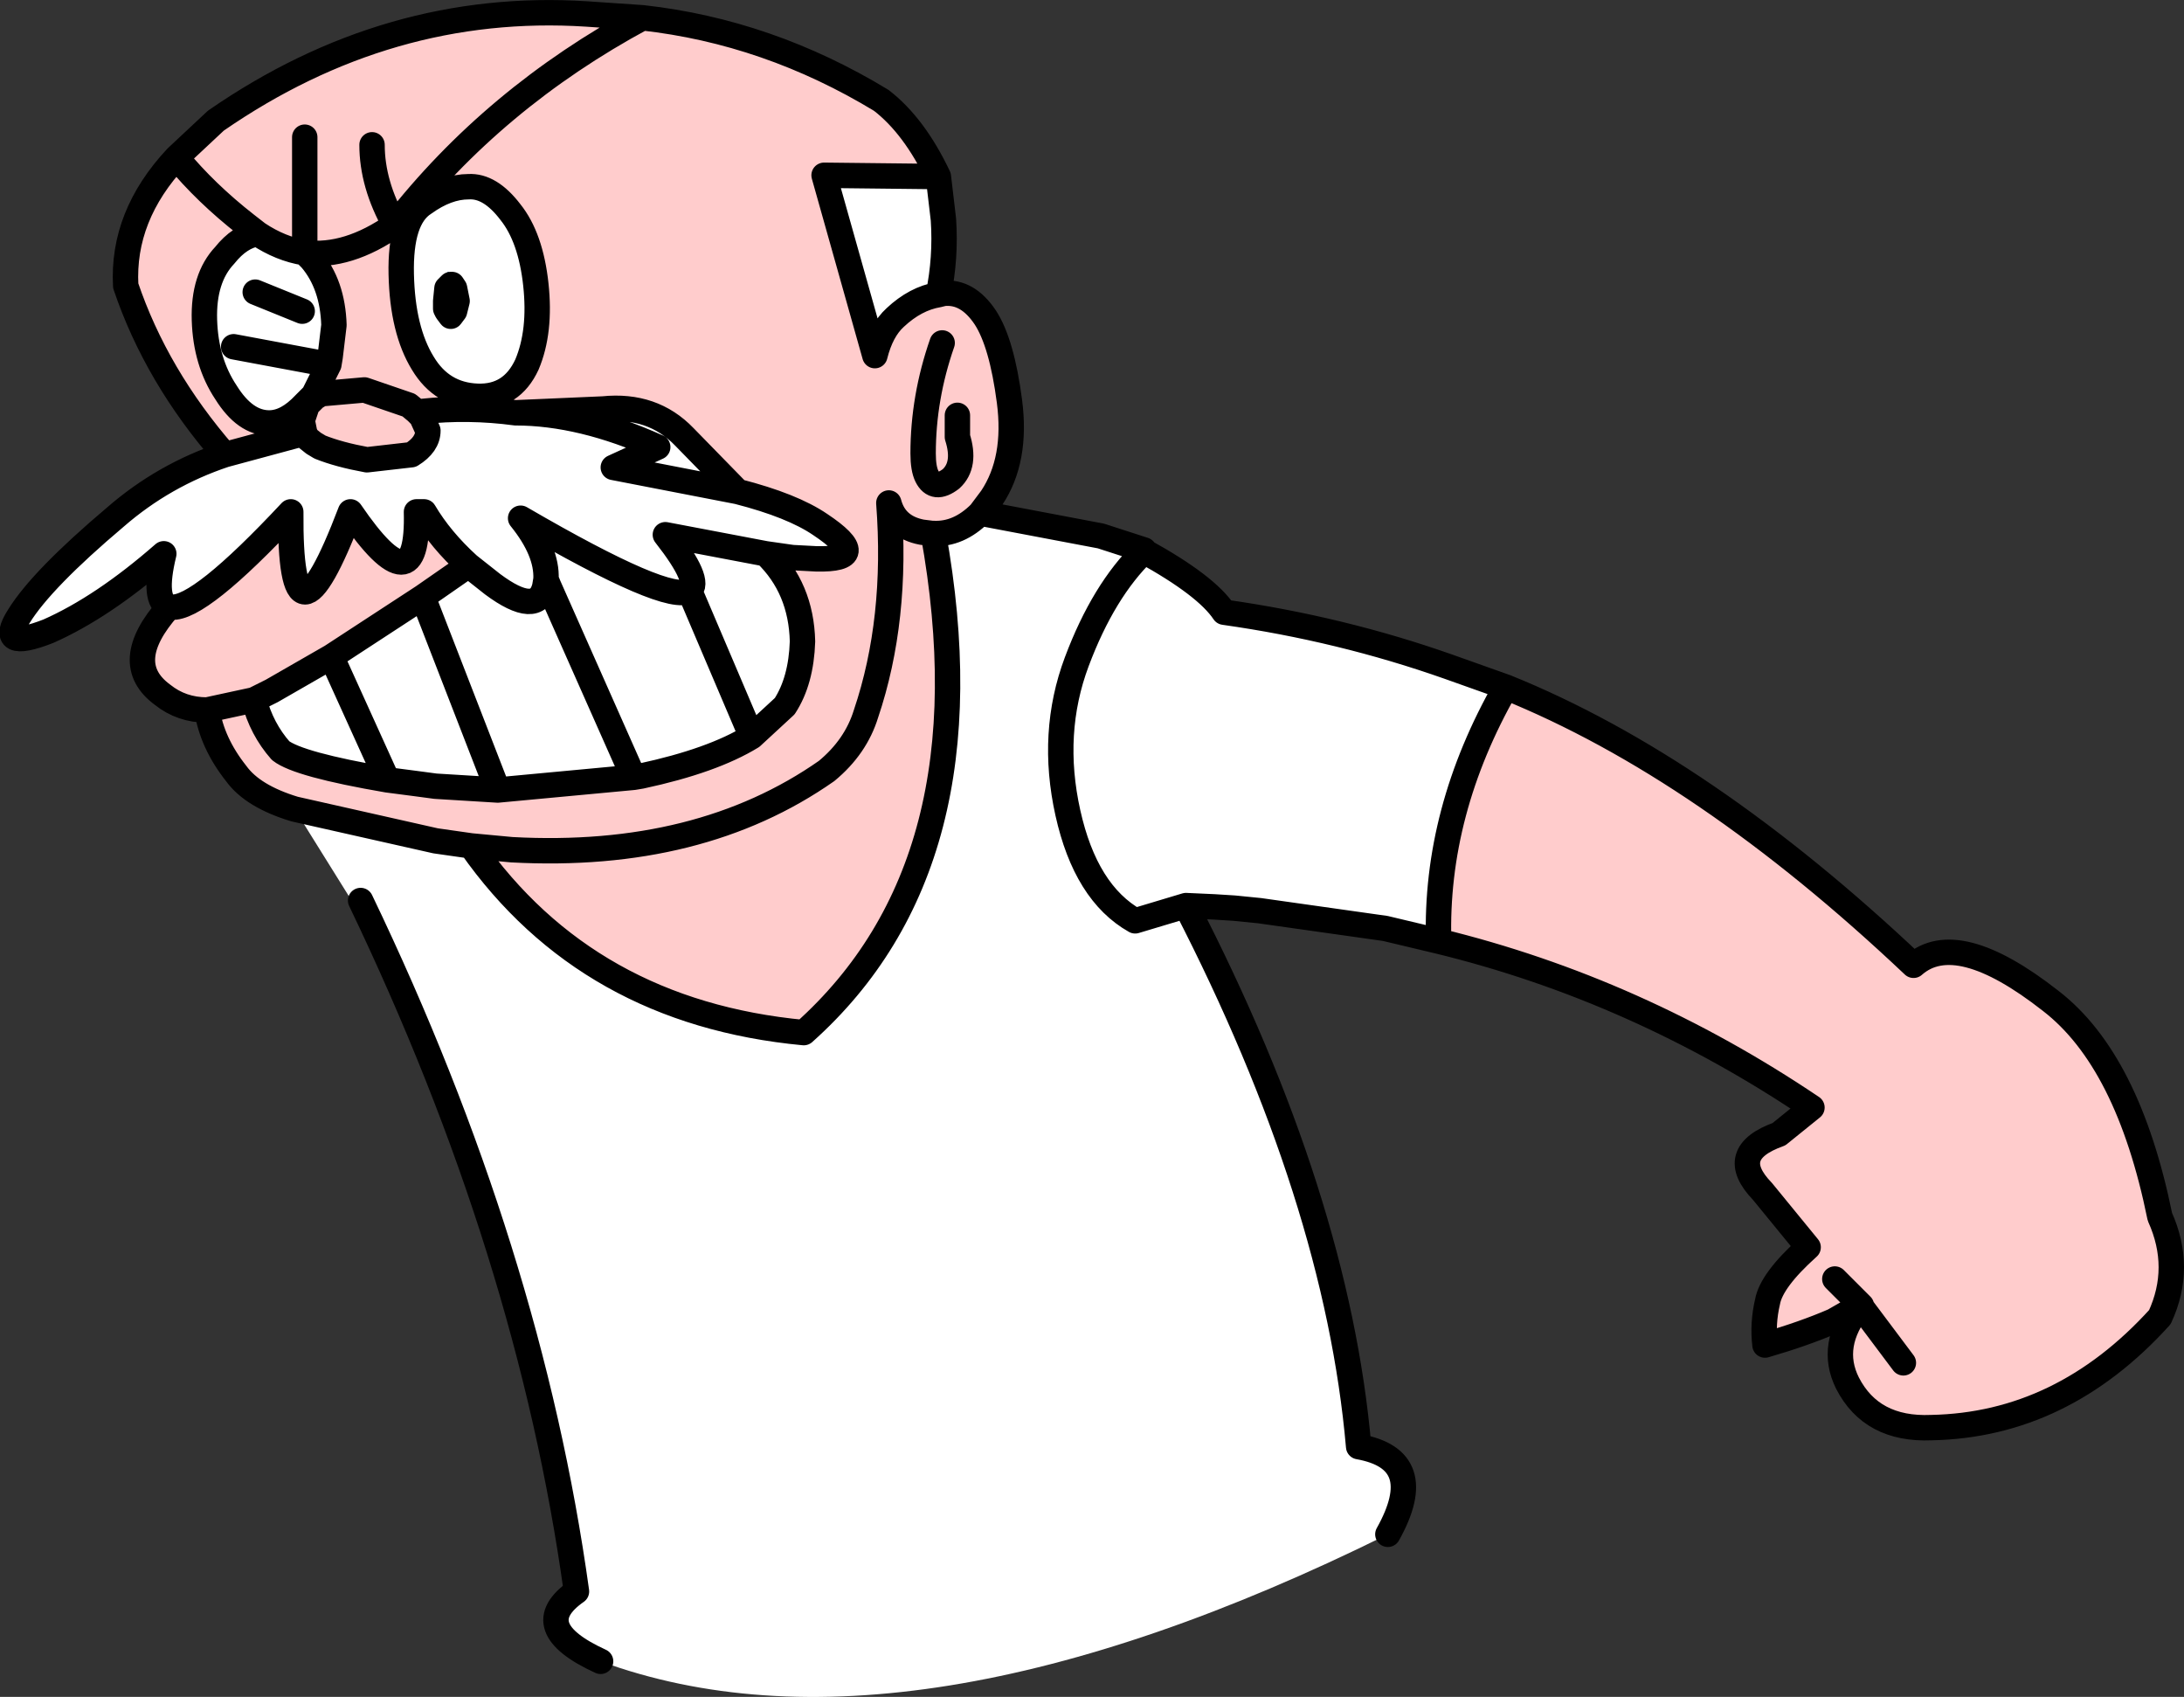 <?xml version="1.0" encoding="UTF-8" standalone="no"?>
<svg xmlns:xlink="http://www.w3.org/1999/xlink" height="66.8px" width="86.0px" xmlns="http://www.w3.org/2000/svg">
  <rect width="100%" height="100%" fill="#333333" stroke="none"/>
  <g transform="matrix(1.0, 0.0, 0.0, 1.0, -13.8, 57.75)">
    <path d="M50.75 -50.8 L46.25 -50.85 48.25 -43.75 Q48.5 -44.75 49.05 -45.25 49.85 -46.0 50.75 -46.15 L50.95 -46.2 Q51.9 -46.3 52.6 -45.25 53.25 -44.25 53.55 -41.95 53.85 -39.65 52.85 -38.15 L52.4 -37.55 Q51.55 -36.7 50.55 -36.75 L50.5 -36.75 50.1 -36.8 Q49.05 -37.0 48.8 -37.95 49.15 -33.35 47.9 -29.65 47.5 -28.35 46.35 -27.4 41.35 -23.9 33.95 -24.3 L32.35 -24.45 33.95 -24.3 Q41.35 -23.9 46.35 -27.4 47.5 -28.35 47.9 -29.65 49.15 -33.35 48.8 -37.95 49.05 -37.0 50.1 -36.8 L50.5 -36.75 50.55 -36.75 Q52.9 -23.75 45.45 -17.1 36.95 -17.9 32.35 -24.45 L30.95 -24.65 25.4 -25.9 Q23.75 -26.4 23.1 -27.3 22.15 -28.5 21.95 -29.8 L23.8 -30.2 21.95 -29.8 Q20.95 -29.8 20.2 -30.4 18.5 -31.65 20.45 -33.85 L20.55 -33.85 Q21.65 -33.75 25.25 -37.6 25.2 -31.3 27.6 -37.6 30.3 -33.65 30.2 -37.6 L30.5 -37.6 Q31.15 -36.5 32.25 -35.5 L30.45 -34.25 26.85 -31.9 24.5 -30.55 23.8 -30.2 Q24.1 -29.05 24.85 -28.2 25.55 -27.65 29.05 -27.05 L30.2 -26.9 30.95 -26.8 33.4 -26.65 38.75 -27.15 39.05 -27.2 Q41.85 -27.8 43.4 -28.75 L44.7 -29.95 Q45.35 -30.95 45.4 -32.5 45.35 -34.6 43.95 -35.95 L45.0 -35.8 45.95 -35.75 Q48.2 -35.7 46.1 -37.1 45.0 -37.85 42.85 -38.4 L40.75 -40.55 Q39.5 -41.85 37.55 -41.65 L34.1 -41.5 Q32.25 -41.75 30.4 -41.55 L30.25 -41.55 30.2 -41.55 29.9 -41.8 28.15 -42.4 26.45 -42.25 26.2 -42.1 26.45 -42.25 28.15 -42.4 29.9 -41.8 30.2 -41.55 30.25 -41.5 30.4 -41.35 30.65 -40.8 Q30.65 -40.25 30.0 -39.85 L28.25 -39.65 Q27.15 -39.85 26.4 -40.15 L26.15 -40.3 25.9 -40.5 25.8 -40.7 22.65 -39.85 Q19.95 -42.95 18.75 -46.5 18.6 -49.25 20.75 -51.55 L22.3 -53.0 Q29.1 -57.7 36.9 -57.2 L39.1 -57.05 Q44.05 -56.5 48.5 -53.8 49.8 -52.8 50.75 -50.8 M25.8 -47.8 Q27.5 -47.6 29.35 -48.9 33.25 -53.9 39.1 -57.05 33.25 -53.9 29.35 -48.9 27.5 -47.6 25.8 -47.8 24.85 -47.95 23.95 -48.55 L23.5 -48.9 Q21.9 -50.15 20.75 -51.55 21.9 -50.15 23.5 -48.9 L23.95 -48.55 Q23.25 -48.45 22.65 -47.7 21.8 -46.8 21.85 -45.15 21.9 -43.5 22.7 -42.3 23.45 -41.1 24.4 -41.1 25.1 -41.1 25.8 -41.85 L25.9 -41.8 26.2 -42.1 26.15 -42.2 26.75 -43.4 26.8 -43.7 26.95 -44.95 Q26.9 -46.55 26.05 -47.55 L25.8 -47.8 25.8 -52.35 25.8 -47.8 M32.25 -50.4 Q31.4 -50.4 30.5 -49.75 29.55 -49.15 29.6 -46.95 29.65 -44.75 30.45 -43.45 31.2 -42.2 32.6 -42.15 33.95 -42.1 34.55 -43.4 35.1 -44.7 34.9 -46.55 34.7 -48.4 33.9 -49.4 33.1 -50.45 32.25 -50.4 M25.8 -40.7 L25.7 -41.2 25.9 -41.8 25.7 -41.2 25.8 -40.7 M51.5 -41.4 L51.5 -40.55 Q51.85 -39.45 51.25 -38.9 50.6 -38.4 50.3 -39.0 50.15 -39.3 50.15 -39.9 50.15 -42.1 50.9 -44.25 50.15 -42.1 50.15 -39.9 50.15 -39.3 50.3 -39.0 50.6 -38.4 51.25 -38.9 51.85 -39.45 51.5 -40.55 L51.5 -41.4 M70.45 -20.7 Q70.3 -25.8 73.1 -30.7 80.9 -27.55 89.15 -19.75 90.85 -21.25 94.55 -18.35 97.6 -16.0 98.85 -9.85 99.75 -7.85 98.85 -5.9 95.0 -1.65 89.85 -1.55 87.5 -1.45 86.55 -3.3 85.8 -4.8 87.05 -6.35 L86.0 -5.75 Q84.85 -5.25 83.3 -4.8 83.2 -5.65 83.4 -6.5 83.55 -7.35 85.0 -8.65 L83.2 -10.85 Q81.75 -12.35 83.85 -13.1 L85.15 -14.15 Q78.25 -18.8 70.45 -20.7 M29.35 -48.9 Q28.45 -50.5 28.45 -52.05 28.45 -50.5 29.35 -48.9 M87.1 -6.35 L87.05 -6.35 87.1 -6.3 87.1 -6.35 86.05 -7.4 87.1 -6.35 M88.75 -4.1 L87.1 -6.3 88.75 -4.1" fill="#ffcccc" fill-rule="evenodd" stroke="none"/>
    <path d="M50.75 -46.15 Q49.85 -46.0 49.05 -45.25 48.5 -44.75 48.25 -43.75 L46.25 -50.85 50.75 -50.8 50.95 -49.1 Q51.05 -47.6 50.75 -46.15 M25.8 -47.8 L26.05 -47.55 Q26.9 -46.55 26.95 -44.95 L26.8 -43.7 26.75 -43.4 26.15 -42.2 25.8 -41.85 Q25.1 -41.1 24.4 -41.1 23.45 -41.1 22.7 -42.3 21.9 -43.5 21.85 -45.15 21.8 -46.8 22.65 -47.7 23.25 -48.45 23.95 -48.55 24.85 -47.95 25.8 -47.8 M30.25 -41.55 L30.4 -41.55 Q32.25 -41.75 34.1 -41.5 L37.55 -41.65 Q39.5 -41.85 40.75 -40.55 L42.85 -38.4 Q45.0 -37.85 46.1 -37.1 48.2 -35.7 45.95 -35.75 L45.0 -35.8 43.95 -35.95 Q45.35 -34.6 45.4 -32.5 45.35 -30.95 44.7 -29.95 L43.4 -28.75 Q41.85 -27.8 39.05 -27.2 L38.75 -27.15 33.4 -26.65 30.95 -26.8 30.2 -26.9 29.05 -27.05 Q25.55 -27.65 24.85 -28.2 24.1 -29.05 23.8 -30.2 L24.5 -30.55 26.85 -31.9 30.45 -34.25 32.25 -35.5 Q31.15 -36.5 30.5 -37.6 L30.2 -37.6 Q30.3 -33.65 27.6 -37.6 25.2 -31.3 25.25 -37.6 21.65 -33.75 20.55 -33.85 L20.45 -33.85 Q19.8 -34.1 20.25 -35.95 17.85 -33.85 15.7 -32.9 13.65 -32.1 14.55 -33.5 15.45 -34.95 18.35 -37.4 20.25 -39.05 22.65 -39.85 L25.8 -40.7 25.9 -40.5 26.15 -40.3 26.4 -40.15 Q27.15 -39.85 28.25 -39.65 L30.0 -39.85 Q30.65 -40.25 30.65 -40.8 L30.4 -41.35 30.25 -41.5 30.25 -41.55 M25.4 -25.9 L30.95 -24.65 32.35 -24.45 Q36.95 -17.9 45.45 -17.1 52.9 -23.75 50.55 -36.75 51.55 -36.7 52.4 -37.55 L57.15 -36.65 58.85 -36.1 58.85 -36.05 Q61.3 -34.7 62.0 -33.65 66.6 -33.0 70.85 -31.5 L73.1 -30.7 Q70.3 -25.8 70.45 -20.7 L68.35 -21.2 63.4 -21.9 62.4 -22.0 61.6 -22.05 60.5 -22.1 Q66.45 -10.55 67.3 -0.8 70.1 -0.3 68.45 2.65 49.45 12.05 37.45 7.65 34.5 6.3 36.5 4.9 34.65 -8.45 28.0 -22.3 L27.8 -22.05 25.4 -25.9 M32.25 -50.4 Q33.1 -50.45 33.9 -49.4 34.7 -48.4 34.9 -46.55 35.1 -44.7 34.55 -43.4 33.95 -42.1 32.6 -42.15 31.2 -42.2 30.45 -43.45 29.65 -44.75 29.6 -46.95 29.55 -49.15 30.5 -49.75 31.4 -50.4 32.25 -50.4 M31.7 -46.4 L31.6 -46.85 31.45 -47.05 31.25 -46.85 31.2 -46.3 31.2 -46.1 31.25 -45.8 31.35 -45.6 31.4 -45.5 31.55 -45.3 31.7 -45.5 31.8 -45.9 31.7 -46.4 M35.25 -34.65 Q34.95 -33.45 33.2 -34.75 L32.25 -35.5 33.2 -34.75 Q34.95 -33.45 35.25 -34.65 L35.4 -34.7 35.3 -34.95 35.25 -34.65 M42.85 -38.4 L37.95 -39.35 39.7 -40.15 Q36.7 -41.5 34.1 -41.5 36.7 -41.5 39.7 -40.15 L37.95 -39.35 42.85 -38.4 M43.95 -35.95 L40.0 -36.7 Q41.45 -34.85 40.95 -34.5 40.15 -33.95 34.3 -37.35 35.35 -36.05 35.3 -34.95 35.35 -36.05 34.3 -37.35 40.15 -33.95 40.95 -34.5 41.45 -34.85 40.0 -36.7 L43.95 -35.95 M23.0 -44.1 L26.75 -43.4 23.0 -44.1 M25.7 -45.5 L23.85 -46.25 25.7 -45.5 M26.85 -31.9 L29.05 -27.05 26.85 -31.9 M38.75 -27.15 L35.4 -34.7 38.75 -27.15 M33.4 -26.65 L30.45 -34.25 33.4 -26.65 M58.85 -36.05 Q57.25 -34.5 56.2 -31.7 55.15 -28.9 55.85 -25.75 56.55 -22.6 58.5 -21.5 L60.5 -22.1 58.5 -21.5 Q56.55 -22.6 55.85 -25.75 55.15 -28.9 56.2 -31.7 57.25 -34.5 58.85 -36.05 M40.95 -34.5 L43.4 -28.75 40.95 -34.5" fill="#ffffff" fill-rule="evenodd" stroke="none"/>
    <path d="M31.35 -45.6 L31.25 -45.8 31.2 -46.1 31.2 -46.3 31.25 -46.85 31.45 -47.05 31.6 -46.85 31.7 -46.4 31.6 -46.55 31.55 -46.55 31.4 -46.4 31.35 -45.9 31.35 -45.6 31.35 -45.9 31.4 -46.4 31.55 -46.55 31.6 -46.55 31.7 -46.4 31.7 -46.3 31.6 -45.8 31.45 -45.55 31.35 -45.6" fill="#0066cc" fill-rule="evenodd" stroke="none"/>
    <path d="M50.75 -46.15 Q49.85 -46.0 49.05 -45.25 48.5 -44.75 48.25 -43.75 L46.25 -50.85 50.75 -50.8 Q49.8 -52.8 48.5 -53.8 44.05 -56.5 39.1 -57.05 33.25 -53.9 29.35 -48.9 27.5 -47.6 25.8 -47.8 L26.05 -47.55 Q26.9 -46.55 26.95 -44.95 L26.8 -43.7 26.75 -43.4 26.15 -42.2 25.8 -41.85 Q25.1 -41.1 24.4 -41.1 23.45 -41.1 22.7 -42.3 21.9 -43.5 21.85 -45.15 21.8 -46.8 22.65 -47.7 23.25 -48.45 23.95 -48.55 24.85 -47.95 25.8 -47.8 L25.8 -52.35 M26.2 -42.1 L26.45 -42.25 28.15 -42.4 29.9 -41.8 30.2 -41.55 30.25 -41.55 30.4 -41.55 Q32.25 -41.75 34.1 -41.5 L37.55 -41.65 Q39.5 -41.85 40.75 -40.55 L42.85 -38.4 Q45.0 -37.85 46.1 -37.1 48.2 -35.7 45.95 -35.75 L45.0 -35.8 43.95 -35.95 Q45.35 -34.6 45.4 -32.5 45.35 -30.95 44.7 -29.95 L43.4 -28.75 Q41.85 -27.8 39.05 -27.2 L38.75 -27.15 33.4 -26.65 30.95 -26.8 30.2 -26.9 29.05 -27.05 Q25.55 -27.65 24.85 -28.2 24.1 -29.05 23.8 -30.2 L21.95 -29.8 Q22.15 -28.5 23.1 -27.3 23.75 -26.4 25.4 -25.9 L30.95 -24.65 32.35 -24.45 33.95 -24.3 Q41.35 -23.9 46.35 -27.4 47.5 -28.35 47.9 -29.65 49.15 -33.35 48.8 -37.95 49.05 -37.0 50.1 -36.8 L50.5 -36.75 50.55 -36.75 Q51.55 -36.7 52.4 -37.55 L52.85 -38.15 Q53.85 -39.65 53.55 -41.95 53.25 -44.25 52.6 -45.25 51.9 -46.3 50.95 -46.2 L50.75 -46.15 Q51.05 -47.6 50.95 -49.1 L50.75 -50.8 M32.25 -50.4 Q33.1 -50.45 33.9 -49.4 34.7 -48.4 34.9 -46.55 35.1 -44.7 34.55 -43.4 33.95 -42.1 32.6 -42.15 31.2 -42.2 30.45 -43.45 29.65 -44.75 29.6 -46.95 29.55 -49.15 30.5 -49.75 31.4 -50.4 32.25 -50.4 M39.1 -57.05 L36.9 -57.2 Q29.1 -57.7 22.3 -53.0 L20.75 -51.55 Q21.9 -50.15 23.5 -48.9 L23.95 -48.55 M31.35 -45.6 L31.35 -45.9 31.4 -46.4 31.55 -46.55 31.6 -46.55 31.7 -46.4 31.8 -45.9 31.7 -45.5 31.55 -45.3 31.4 -45.5 31.35 -45.6 M30.25 -41.5 L30.4 -41.35 30.65 -40.8 Q30.65 -40.25 30.0 -39.85 L28.25 -39.65 Q27.15 -39.85 26.4 -40.15 L26.15 -40.3 25.9 -40.5 25.8 -40.7 22.65 -39.85 Q20.25 -39.05 18.35 -37.4 15.45 -34.95 14.55 -33.5 13.65 -32.1 15.7 -32.9 17.85 -33.85 20.25 -35.95 19.8 -34.1 20.45 -33.85 L20.55 -33.85 Q21.65 -33.75 25.25 -37.6 25.2 -31.3 27.6 -37.6 30.3 -33.65 30.2 -37.6 L30.5 -37.6 Q31.15 -36.5 32.25 -35.5 L33.2 -34.75 Q34.95 -33.45 35.25 -34.65 L35.3 -34.95 Q35.35 -36.05 34.3 -37.35 40.15 -33.95 40.95 -34.5 41.45 -34.85 40.0 -36.7 L43.95 -35.95 M34.1 -41.5 Q36.7 -41.5 39.7 -40.15 L37.95 -39.35 42.85 -38.4 M30.2 -41.55 L30.25 -41.5 M25.9 -41.8 L26.2 -42.1 M25.9 -41.8 L25.7 -41.2 25.8 -40.7 M23.85 -46.25 L25.7 -45.5 M26.75 -43.4 L23.0 -44.1 M23.8 -30.2 L24.5 -30.55 26.85 -31.9 30.45 -34.25 32.25 -35.5 M29.05 -27.05 L26.85 -31.9 M35.4 -34.7 L35.3 -34.95 M30.45 -34.25 L33.4 -26.65 M35.4 -34.7 L38.75 -27.15 M28.0 -22.3 Q34.65 -8.45 36.5 4.9 34.5 6.3 37.45 7.65 M68.45 2.65 Q70.1 -0.3 67.3 -0.8 66.45 -10.55 60.5 -22.1 L58.5 -21.5 Q56.55 -22.6 55.85 -25.75 55.15 -28.9 56.2 -31.7 57.25 -34.5 58.85 -36.05 L58.85 -36.1 57.15 -36.65 52.4 -37.55 M20.75 -51.55 Q18.6 -49.25 18.75 -46.5 19.95 -42.95 22.65 -39.85 M20.45 -33.85 Q18.5 -31.65 20.2 -30.4 20.95 -29.8 21.95 -29.8 M73.1 -30.7 L70.85 -31.5 Q66.6 -33.0 62.0 -33.65 61.3 -34.7 58.85 -36.05 M50.9 -44.25 Q50.15 -42.1 50.15 -39.9 50.15 -39.3 50.3 -39.0 50.6 -38.4 51.25 -38.9 51.85 -39.45 51.5 -40.55 L51.5 -41.4 M43.4 -28.75 L40.95 -34.5 M60.5 -22.1 L61.6 -22.05 62.4 -22.0 63.4 -21.9 68.35 -21.2 70.45 -20.7 Q70.3 -25.8 73.1 -30.7 80.9 -27.55 89.15 -19.75 90.85 -21.25 94.55 -18.35 97.6 -16.0 98.85 -9.85 99.75 -7.85 98.85 -5.9 95.0 -1.65 89.85 -1.55 87.5 -1.45 86.55 -3.3 85.8 -4.8 87.05 -6.35 L86.0 -5.75 Q84.85 -5.25 83.3 -4.8 83.2 -5.65 83.4 -6.5 83.55 -7.35 85.0 -8.65 L83.2 -10.85 Q81.75 -12.35 83.85 -13.1 L85.15 -14.15 Q78.25 -18.8 70.45 -20.7 M50.55 -36.75 Q52.9 -23.75 45.45 -17.1 36.95 -17.9 32.35 -24.45 M28.45 -52.05 Q28.45 -50.5 29.35 -48.9 M87.1 -6.35 L86.05 -7.4 M87.1 -6.3 L87.1 -6.35 M87.1 -6.3 L88.75 -4.1" fill="none" stroke="#000000" stroke-linecap="round" stroke-linejoin="round" stroke-width="1.0"/>
  </g>
</svg>
